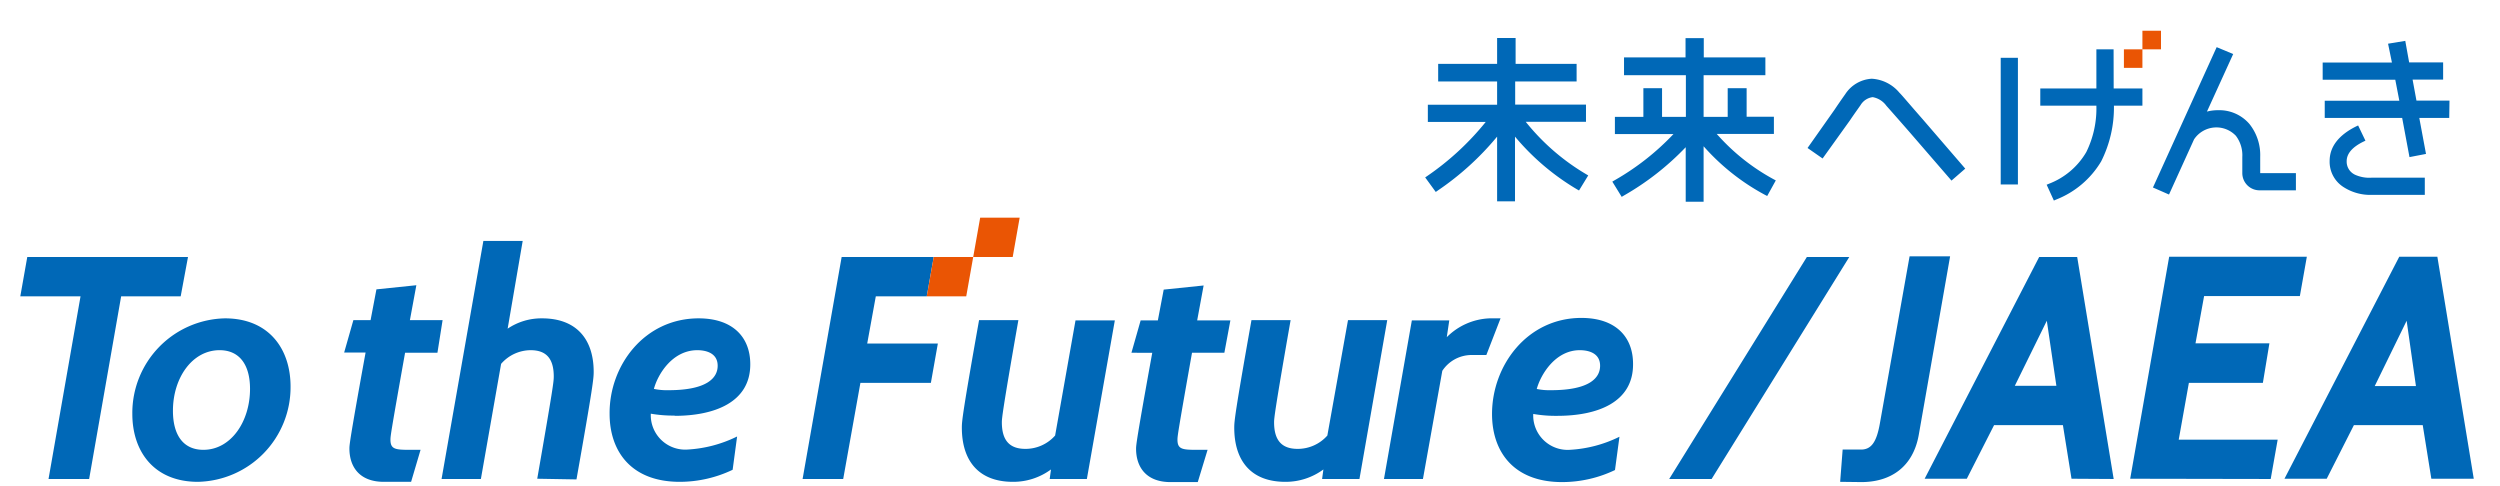 <svg id="r1" xmlns="http://www.w3.org/2000/svg" viewBox="0 0 290.56 56.48"><defs><style>.cls-1{fill:#ea5504;}.cls-2{fill:#0068b7;}</style></defs><path class="cls-1" d="M249,7.89h-2.15V5.73H249Zm2.16-4.32H249V5.73h2.16Z"/><path class="cls-2" d="M184.32,20.23l.27.16-1.07,1.75-.26-.15a27.91,27.91,0,0,1-7.18-6.11V23.4H174V15.88a32.82,32.82,0,0,1-6.89,6.26l-.24.17-1.23-1.69.25-.17a31.88,31.88,0,0,0,6.79-6.28l-6.73,0v-2H174V9.47h-6.85V7.42H174v-3h2.15V7.42h7.09V9.47H176.1v2.69h8.23v2h-7A25.75,25.75,0,0,0,184.32,20.23Zm36.45-9.44h0a4.53,4.53,0,0,0-3.23-1.64,3.94,3.94,0,0,0-3.08,1.8c-.64.9-1,1.44-1.25,1.81l-3.13,4.44,1.75,1.22L215,14c.56-.83,1-1.43,1.24-1.78a1.93,1.93,0,0,1,1.41-.93,2.5,2.5,0,0,1,1.59,1c1.21,1.36,2.07,2.35,2.64,3l4.93,5.7,1.6-1.39-4.93-5.72C221.83,12,221,11,220.77,10.79Zm24.88-5.06h-2v4.55h-6.52v2h6.52a11.48,11.48,0,0,1-1.17,5.39,8.54,8.54,0,0,1-4.35,3.69l-.26.11.84,1.84.25-.11a10.57,10.57,0,0,0,5.25-4.45,13.93,13.93,0,0,0,1.48-6.47H249v-2h-3.34ZM232.53,21.44h2V6.72h-2Zm30.16-1.32V18.23a5.79,5.79,0,0,0-1.26-3.83,4.62,4.62,0,0,0-3.68-1.59,4.93,4.93,0,0,0-1.25.16l3.05-6.69-1.92-.8-7.29,16.06-.12.25,1.87.82L255,16.2a3.12,3.12,0,0,1,4.86-.42,3.73,3.73,0,0,1,.75,2.45v1.89a2,2,0,0,0,2,2h4.23v-2h-4.15Zm22-8.43h-3.84l-.45-2.44h3.55v-2H280l-.45-2.5-2,.33L278,7.27h-8.05v2h8.44l.47,2.44h-8.67v2h9l.85,4.55,1.92-.37-.78-4.18h3.48Zm-11.05,8.58a1.67,1.67,0,0,1-.9-1.54c0-.87.65-1.63,1.93-2.26l.25-.12-.85-1.77-.25.12c-2,1-3.06,2.35-3.06,4a3.48,3.48,0,0,0,1.55,3,5.74,5.74,0,0,0,3.34.95h6.17v-2h-6.17A4,4,0,0,1,273.63,20.27Zm-67.51.56a24.16,24.16,0,0,1-6.6-5.26h6.64v-2H203V10.25H200.8v3.33H198V8.74h7.18V6.67h-7.16V4.43H195.9V6.67h-7.15V8.74h7.19v4.84h-2.77V10.25H191v3.33h-3.31v2h6.81a29.49,29.49,0,0,1-6.84,5.37l-.27.16,1.09,1.77.25-.15a31.5,31.5,0,0,0,7.19-5.62v6.34H198V17a25.72,25.72,0,0,0,7.12,5.64l.27.14,1-1.81Z"/><path class="cls-2" d="M14.08,34.44,10.36,55.67H5.64L9.36,34.44h-7l.81-4.57H21.85L21,34.44Zm1.3,13.67A11,11,0,0,1,26.14,37c5.13,0,7.63,3.57,7.63,7.92A11,11,0,0,1,23,56C17.89,56,15.38,52.46,15.38,48.11Zm4.72-.37c0,2.8,1.18,4.54,3.54,4.54,3.2,0,5.42-3.28,5.42-7.08,0-2.8-1.22-4.5-3.54-4.5C22.35,40.7,20.1,43.91,20.1,47.74ZM47.78,56H44.61c-2.88,0-4-1.8-4-3.87,0-.36,0-.81,1.88-11.16H40l1.07-3.76h2l.68-3.58,4.64-.48-.75,4.06h3.8L50.84,41H47.08c-1.63,9.14-1.7,9.69-1.7,10.1,0,1.1.55,1.18,2.21,1.18h1.29Zm14.66-.36C64.29,45,64.36,44.35,64.36,43.76c0-2.06-.85-3.06-2.69-3.06a4.57,4.57,0,0,0-3.43,1.59L55.89,55.67H51.32L56.18,28h4.57L59,38.2A7,7,0,0,1,63,37c4,0,6,2.43,6,6.22,0,.74-.07,1.62-2,12.5Zm16-7.34a15.21,15.21,0,0,1-2.8-.22,4,4,0,0,0,4.24,4.17,14.88,14.88,0,0,0,5.79-1.52l-.52,3.87A14.25,14.25,0,0,1,79,56c-5.6,0-8.15-3.5-8.15-7.92C70.81,42.47,74.9,37,81.2,37c3.91,0,6,2.13,6,5.34C87.21,46.78,83,48.33,78.4,48.33ZM76,45.2a7.27,7.27,0,0,0,1.7.15c4.49,0,5.71-1.44,5.71-2.84,0-1.66-1.7-1.81-2.36-1.81C78.15,40.7,76.45,43.5,76,45.2Zm25.79-10.76-1,5.49H109l-.81,4.57H100L98,55.67H93.28l4.54-25.8h10.7l-.81,4.57ZM122,55.67l.15-1.11A7.37,7.37,0,0,1,117.72,56c-4,0-5.93-2.47-5.93-6.3,0-.73.07-1.62,2-12.49h4.57c-1.88,10.72-1.92,11.46-1.92,11.87,0,2.13.92,3.09,2.73,3.09a4.59,4.59,0,0,0,3.46-1.55L125,37.24h4.57l-3.25,18.43Zm17.21.36h-3.17c-2.87,0-4-1.8-4-3.87,0-.36,0-.81,1.88-11.16H131.5l1.07-3.76h2l.68-3.58,4.64-.48-.75,4.06H143L142.3,41h-3.76c-1.62,9.14-1.69,9.69-1.69,10.1,0,1.1.55,1.18,2.21,1.18h1.29Zm14.45-.36.15-1.11A7.37,7.37,0,0,1,149.38,56c-4,0-5.93-2.47-5.93-6.3,0-.73.07-1.62,2-12.49H150c-1.88,10.72-1.92,11.46-1.92,11.87,0,2.13.92,3.09,2.73,3.09a4.59,4.59,0,0,0,3.46-1.55l2.4-13.41h4.56L158,55.67Zm19.09-14.41h-1.73a4.08,4.08,0,0,0-3.39,1.84l-2.25,12.57h-4.53l3.24-18.43h4.35l-.29,1.95A7.42,7.42,0,0,1,173.11,37h1.29ZM181,48.33a15.13,15.13,0,0,1-2.8-.22,4,4,0,0,0,4.24,4.17,14.83,14.83,0,0,0,5.78-1.52l-.52,3.87a14.25,14.25,0,0,1-6.15,1.4c-5.6,0-8.14-3.5-8.14-7.92,0-5.64,4.09-11.16,10.39-11.16,3.9,0,6,2.13,6,5.34C189.84,46.78,185.64,48.33,181,48.33Zm-2.43-3.13a7.18,7.18,0,0,0,1.69.15c4.5,0,5.71-1.44,5.71-2.84,0-1.66-1.69-1.81-2.36-1.81C180.78,40.7,179.08,43.5,178.61,45.2ZM213.87,56l.29-3.75h2.14c1.22,0,1.81-.93,2.18-3l3.46-19.46h4.71L223,50.58c-.67,3.69-3.25,5.45-6.67,5.45Zm26.89-.36-1-6.23h-8l-3.17,6.23h-4.9L237,29.87h4.42l4.24,25.8Zm-2.87-18.36-3.72,7.56H239Zm9.69,18.36,4.53-25.8h16l-.81,4.57H256.17l-1,5.49h8.59L263,44.5H254.4l-1.18,6.6h11.5l-.81,4.57Zm35,0-1-6.23h-8l-3.16,6.23h-4.91l13.34-25.8h4.43l4.23,25.8Zm-2.87-18.36L276,44.87h4.79ZM198.93,55.67l16-25.8H210l-16,25.8Z"/><path class="cls-1" d="M113.11,29.87l.81-4.57h4.59l-.81,4.57Zm-.81,4.57.81-4.57h-4.59l-.81,4.57Z"/></svg>